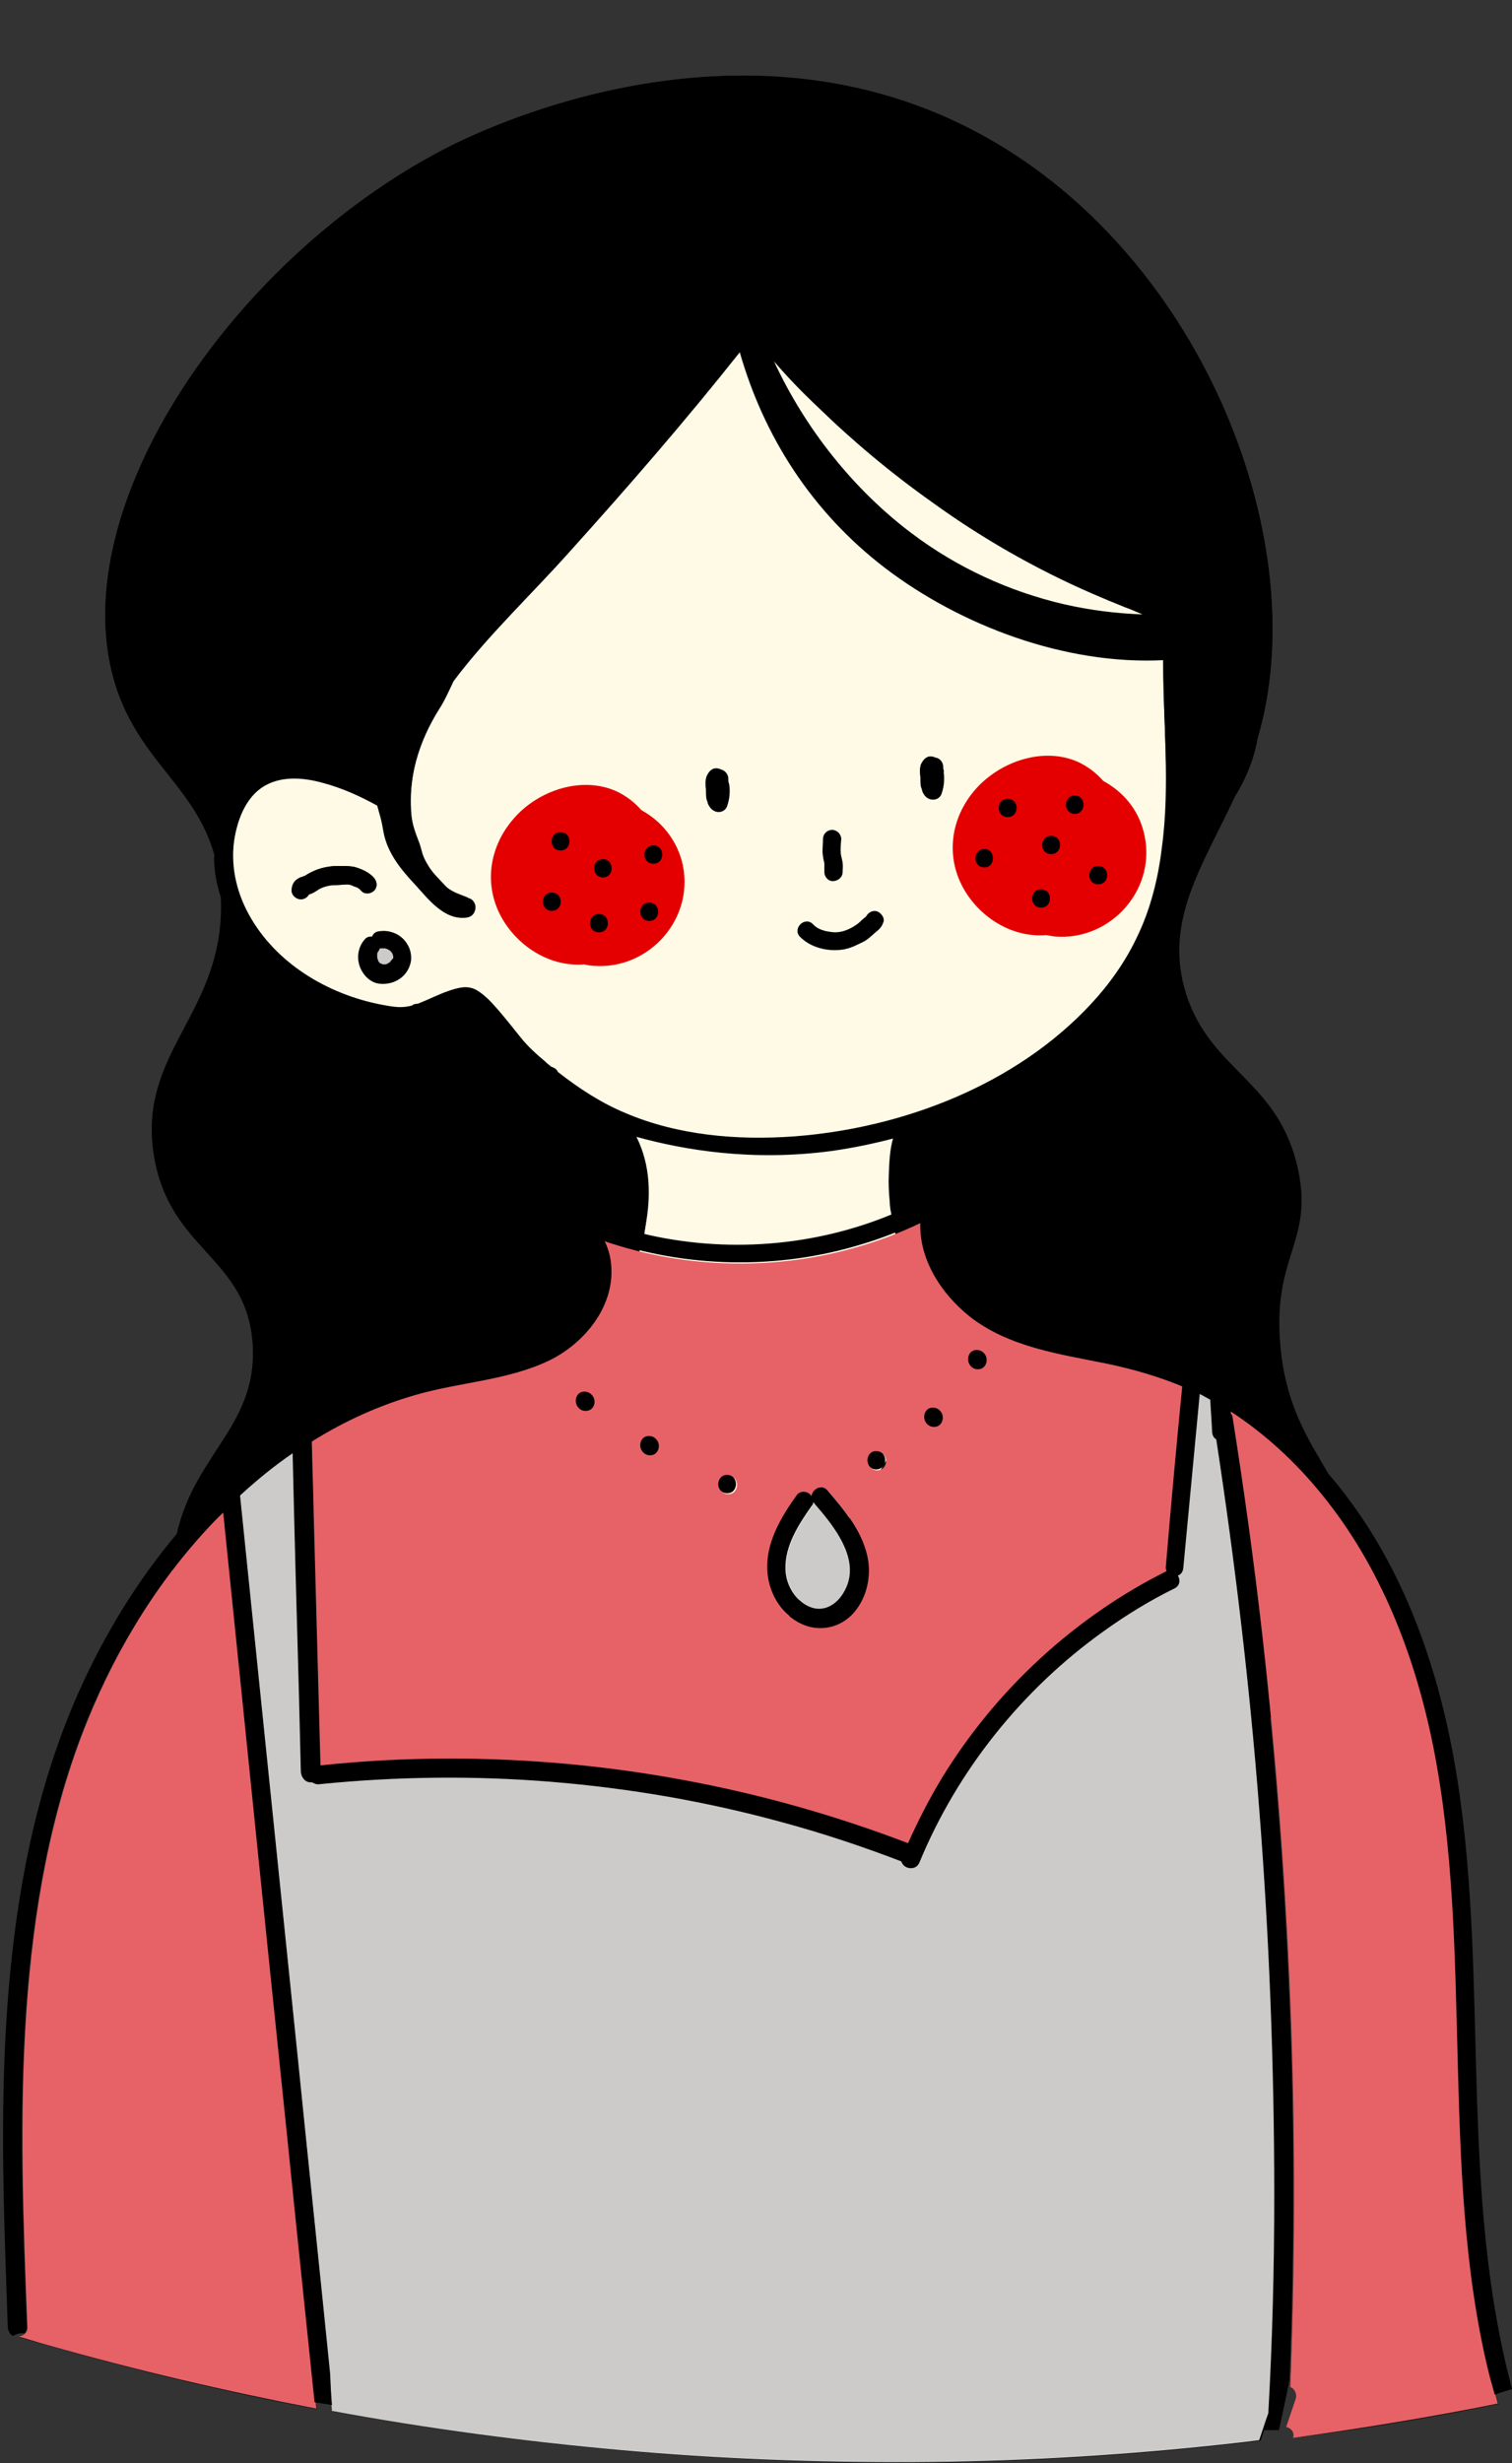 <?xml version="1.0" encoding="UTF-8" standalone="no"?><svg xmlns="http://www.w3.org/2000/svg" xmlns:xlink="http://www.w3.org/1999/xlink" fill="#000000" height="538.4" preserveAspectRatio="xMidYMid meet" version="1" viewBox="-0.8 -16.5 330.7 538.4" width="330.7" zoomAndPan="magnify"><rect x="-0.8" y="-16.5" width="330.7" height="538.4" fill="#333333" stroke="none"/><g><g id="change1_1"><path d="M213,278.6c-2.1-0.1-2.7,2.5-1.4,3.6c-1-1.2-0.4-3.5,1.6-3.4c0.5,0,0.8,0.2,1.1,0.4C214.1,278.9,213.6,278.7,213,278.6z M213,278.6c-2.1-0.1-2.7,2.5-1.4,3.6c-1-1.2-0.4-3.5,1.6-3.4c0.5,0,0.8,0.2,1.1,0.4C214.1,278.9,213.6,278.7,213,278.6z M213,278.6c-2.1-0.1-2.7,2.5-1.4,3.6c-1-1.2-0.4-3.5,1.6-3.4c0.5,0,0.8,0.2,1.1,0.4C214.1,278.9,213.6,278.7,213,278.6z M136.4,252c-0.1,0.5-0.2,1.1-0.3,1.6c0.1,0,0.1,0,0.2,0.1c1.1,0.3,2.2,0.6,3.3,0.9c0.1,0,0.2,0.1,0.3,0.1c0.1-0.5,0.2-1.1,0.3-1.6 c-0.1,0-0.2,0-0.3-0.1C138.8,252.7,137.6,252.4,136.4,252z M85.1,193.4C85.1,193.3,85.1,193.3,85.1,193.4 C85.1,193.3,85.1,193.3,85.1,193.4c0-0.1,0-0.1,0-0.1C85.1,193.3,85.1,193.3,85.1,193.4z M85,193.4C85,193.4,85,193.4,85,193.4 C85,193.4,85,193.4,85,193.4C85,193.4,85,193.4,85,193.4z M85,193.4C85,193.4,85,193.4,85,193.4C85,193.4,85,193.4,85,193.4 C85,193.4,85,193.4,85,193.4z M85.1,192.3C85,192.2,85,192.2,85.1,192.3c0-0.1,0-0.1,0-0.1c0,0,0,0,0,0 C85,192.2,85,192.2,85.1,192.3C85.1,192.3,85.1,192.3,85.1,192.3C85.1,192.3,85.1,192.3,85.1,192.3z M82.5,194.3 C82.5,194.4,82.5,194.4,82.5,194.3c0.1,0.1,0.1,0.1,0.2,0.1C82.6,194.4,82.5,194.3,82.5,194.3z M85.1,193.4 C85,193.4,85,193.4,85.1,193.4C85,193.4,85,193.4,85.1,193.4C85,193.4,85,193.4,85.1,193.4C85,193.4,85,193.4,85.1,193.4 C85.1,193.4,85.1,193.3,85.1,193.4C85.1,193.3,85.1,193.3,85.1,193.4c0.1-0.1,0.1-0.1,0.1-0.2c0,0,0,0,0,0.1 C85.1,193.3,85.1,193.3,85.1,193.4z M85.1,192.3C85,192.2,85,192.2,85.1,192.3c0-0.1,0-0.1,0-0.1c0,0,0,0,0,0 C85,192.2,85,192.2,85.1,192.3c0,0.1,0.1,0.1,0.1,0.2C85.1,192.4,85.1,192.3,85.1,192.3C85.1,192.3,85.1,192.3,85.1,192.3z M84.7,193.8c0,0,0.1-0.1,0.1-0.2C84.8,193.7,84.8,193.8,84.7,193.8C84.7,193.8,84.7,193.8,84.7,193.8z M82.5,194.3L82.5,194.3 c0,0,0.1,0.1,0.2,0.1c0,0,0,0,0,0C82.6,194.4,82.5,194.3,82.5,194.3C82.5,194.3,82.5,194.3,82.5,194.3z M54.6,157.3 c-0.4,0.5-0.8,0.9-1.1,1.5C53.9,158.3,54.2,157.8,54.6,157.3z M140.8,248.1c0-0.1,0-0.2,0-0.4C140.8,247.8,140.8,248,140.8,248.1 L140.8,248.1z M140.8,248.4c0-0.1,0-0.2,0-0.3c0,0,0,0,0,0C140.8,248.2,140.8,248.3,140.8,248.4z M139.8,235.7 c0.2,0.7,0.4,1.4,0.6,2.1C140.2,237.1,140,236.4,139.8,235.7z M136.4,252c-0.1,0.5-0.2,1.1-0.3,1.6c0.1,0,0.1,0,0.2,0.1 c1.1,0.3,2.2,0.6,3.3,0.9c0.1,0,0.2,0.1,0.3,0.1c0.1-0.5,0.2-1.1,0.3-1.6c0.3-1.6,0.4-3.1,0.5-4.7c-0.2,1.5-0.4,3.1-0.8,4.6 C138.8,252.7,137.6,252.4,136.4,252z M85.1,193.4C85,193.4,85,193.4,85.1,193.4C85,193.4,85,193.4,85.1,193.4 C85,193.4,85,193.4,85.1,193.4C85,193.4,85,193.4,85.1,193.4C85.1,193.4,85.1,193.3,85.1,193.4C85.1,193.3,85.1,193.3,85.1,193.4 c0.1-0.1,0.1-0.1,0.1-0.2c0,0,0,0,0,0.1C85.1,193.3,85.1,193.3,85.1,193.4z M85.1,192.3C85,192.2,85,192.2,85.1,192.3 c0-0.1,0-0.1,0-0.1c0,0,0,0,0,0C85,192.2,85,192.2,85.1,192.3c0,0.1,0.1,0.1,0.1,0.2C85.1,192.4,85.1,192.3,85.1,192.3 C85.1,192.3,85.1,192.3,85.1,192.3z M84.7,193.8c0,0,0.1-0.1,0.1-0.2C84.8,193.7,84.8,193.8,84.7,193.8 C84.7,193.8,84.7,193.8,84.7,193.8z M82.5,194.3L82.5,194.3c0,0,0.1,0.1,0.2,0.1c0,0,0,0,0,0C82.6,194.4,82.5,194.3,82.5,194.3 C82.5,194.3,82.5,194.3,82.5,194.3z M54.6,157.3c-0.4,0.5-0.8,0.9-1.1,1.5C53.9,158.3,54.2,157.8,54.6,157.3z M46.2,171.3 c0,0.6,0,1.1,0.1,1.6c0.2,2.3,0.6,4.5,1.3,6.7c-0.1-3.3-0.6-6.2-1.3-8.8C46.2,170.9,46.2,171.1,46.2,171.3z M85.1,192.4 c0,0,0-0.1-0.1-0.1c0,0,0,0,0,0c0,0,0-0.1,0-0.1c0,0,0,0,0,0c0,0,0,0,0,0C85,192.2,85,192.2,85.1,192.4 C85.1,192.4,85.1,192.4,85.1,192.4z M85.1,193.4C85,193.4,85,193.4,85.1,193.4C85,193.4,85,193.4,85.1,193.4 C85,193.4,85,193.4,85.1,193.4C85,193.4,85,193.4,85.1,193.4C85.1,193.4,85.1,193.3,85.1,193.4C85.1,193.3,85.1,193.3,85.1,193.4 c0.1-0.1,0.1-0.1,0.1-0.2c0,0,0,0,0,0.1C85.1,193.3,85.1,193.3,85.1,193.4z M84.7,193.8c0,0,0.1-0.1,0.1-0.2 C84.8,193.7,84.8,193.8,84.7,193.8C84.7,193.8,84.7,193.8,84.7,193.8z M82.5,194.3L82.5,194.3c0,0,0.1,0.1,0.2,0.1c0,0,0,0,0,0 C82.6,194.4,82.5,194.3,82.5,194.3C82.5,194.3,82.5,194.3,82.5,194.3z M85.1,192.4c0,0,0-0.1-0.1-0.1c0,0,0,0,0,0c0,0,0-0.1,0-0.1 c0,0,0,0,0,0c0,0,0,0,0,0C85,192.2,85,192.2,85.1,192.4C85.1,192.4,85.1,192.4,85.1,192.4z M85.1,193.4 C85,193.4,85,193.4,85.1,193.4C85,193.4,85,193.4,85.1,193.4C85,193.4,85,193.4,85.1,193.4C85,193.4,85,193.4,85.1,193.4 C85.1,193.4,85.1,193.3,85.1,193.4C85.1,193.3,85.1,193.3,85.1,193.4c0.1-0.1,0.1-0.1,0.1-0.2c0,0,0,0,0,0.1 C85.1,193.3,85.1,193.3,85.1,193.4z M84.7,193.8c0,0,0.1-0.1,0.1-0.2C84.8,193.7,84.8,193.8,84.7,193.8 C84.7,193.8,84.7,193.8,84.7,193.8z M82.5,194.3L82.5,194.3c0,0,0.1,0.1,0.2,0.1c0,0,0,0,0,0C82.6,194.4,82.5,194.3,82.5,194.3 C82.5,194.3,82.5,194.3,82.5,194.3z M85.1,192.4c0,0,0-0.1-0.1-0.1c0,0,0,0,0,0c0,0,0-0.1,0-0.1c0,0,0,0,0,0c0,0,0,0,0,0 C85,192.2,85,192.2,85.1,192.4C85.1,192.4,85.1,192.4,85.1,192.4z M85.1,193.4C85,193.4,85,193.4,85.1,193.4 C85,193.4,85,193.4,85.1,193.4C85,193.4,85,193.4,85.1,193.4C85,193.4,85,193.4,85.1,193.4C85.1,193.4,85.1,193.3,85.1,193.4 C85.1,193.3,85.1,193.3,85.1,193.4c0.1-0.1,0.1-0.1,0.1-0.2c0,0,0,0,0,0.1C85.1,193.3,85.1,193.3,85.1,193.4z M84.7,193.8 c0,0,0.1-0.1,0.1-0.2C84.8,193.7,84.8,193.8,84.7,193.8C84.7,193.8,84.7,193.8,84.7,193.8z M82.5,194.3L82.5,194.3 c0,0,0.1,0.1,0.2,0.1c0,0,0,0,0,0C82.6,194.4,82.5,194.3,82.5,194.3C82.5,194.3,82.5,194.3,82.5,194.3z M213,278.6 c-2.1-0.1-2.7,2.5-1.4,3.6c-1-1.2-0.4-3.5,1.6-3.4c0.5,0,0.8,0.2,1.1,0.4C214.1,278.9,213.6,278.7,213,278.6z M85.1,193.4 C85,193.4,85,193.4,85.1,193.4C85,193.4,85,193.4,85.1,193.4C85,193.4,85,193.4,85.1,193.4C85,193.4,85,193.4,85.1,193.4 C85.1,193.4,85.1,193.3,85.1,193.4C85.1,193.3,85.1,193.3,85.1,193.4c0.1-0.1,0.1-0.1,0.1-0.2c0,0,0,0,0,0.1 C85.1,193.3,85.1,193.3,85.1,193.4z M85.1,192.3C85,192.2,85,192.2,85.1,192.3c0-0.1,0-0.1,0-0.1c0,0,0,0,0,0 C85,192.2,85,192.2,85.1,192.3c0,0.1,0.1,0.1,0.1,0.2C85.1,192.4,85.1,192.3,85.1,192.3C85.1,192.3,85.1,192.3,85.1,192.3z M84.7,193.8c0,0,0.1-0.1,0.1-0.2C84.8,193.7,84.8,193.8,84.7,193.8C84.7,193.8,84.7,193.8,84.7,193.8z M82.5,194.3L82.5,194.3 c0,0,0.1,0.1,0.2,0.1c0,0,0,0,0,0C82.6,194.4,82.5,194.3,82.5,194.3C82.5,194.3,82.5,194.3,82.5,194.3z M140.8,248.1 c0-0.1,0-0.2,0-0.4C140.8,247.8,140.8,248,140.8,248.1L140.8,248.1z M139.6,254.6c0.1,0,0.2,0.1,0.3,0.1c0.1-0.5,0.2-1.1,0.3-1.6 c0.3-1.6,0.4-3.1,0.5-4.7c-0.2,1.5-0.4,3.1-0.8,4.6C139.9,253.5,139.8,254,139.6,254.6z M139.8,235.7c0.2,0.7,0.4,1.4,0.6,2.1 C140.2,237.1,140,236.4,139.8,235.7z M213,278.6c-2.1-0.1-2.7,2.5-1.4,3.6c-1-1.2-0.4-3.5,1.6-3.4c0.5,0,0.8,0.2,1.1,0.4 C214.1,278.9,213.6,278.7,213,278.6z M140.8,248.1c0-0.1,0-0.2,0-0.4C140.8,247.8,140.8,248,140.8,248.1L140.8,248.1z M140.8,248.4 c0-0.1,0-0.2,0-0.3c0,0,0,0,0,0C140.8,248.2,140.8,248.3,140.8,248.4z M139.8,235.7c0.2,0.7,0.4,1.4,0.6,2.1 C140.2,237.1,140,236.4,139.8,235.7z M136.4,252c-0.1,0.5-0.2,1.1-0.3,1.6c0.1,0,0.1,0,0.2,0.1c1.1,0.3,2.2,0.6,3.3,0.9 c0.1,0,0.2,0.1,0.3,0.1c0.1-0.5,0.2-1.1,0.3-1.6c0.3-1.6,0.4-3.1,0.5-4.7c-0.2,1.5-0.4,3.1-0.8,4.6 C138.8,252.7,137.6,252.4,136.4,252z M85.1,193.4C85,193.4,85,193.4,85.1,193.4C85,193.4,85,193.4,85.1,193.4 C85,193.4,85,193.4,85.1,193.4C85,193.4,85,193.4,85.1,193.4C85.1,193.4,85.1,193.3,85.1,193.4C85.1,193.3,85.1,193.3,85.1,193.4 c0.1-0.1,0.1-0.1,0.1-0.2c0,0,0,0,0,0.1C85.1,193.3,85.1,193.3,85.1,193.4z M85.1,192.3C85,192.2,85,192.2,85.1,192.3 c0-0.1,0-0.1,0-0.1c0,0,0,0,0,0C85,192.2,85,192.2,85.1,192.3c0,0.1,0.1,0.1,0.1,0.2C85.1,192.4,85.1,192.3,85.1,192.3 C85.1,192.3,85.1,192.3,85.1,192.3z M84.7,193.8c0,0,0.1-0.1,0.1-0.2C84.8,193.7,84.8,193.8,84.7,193.8 C84.7,193.8,84.7,193.8,84.7,193.8z M82.5,194.3L82.5,194.3c0,0,0.1,0.1,0.2,0.1c0,0,0,0,0,0C82.6,194.4,82.5,194.3,82.5,194.3 C82.5,194.3,82.5,194.3,82.5,194.3z M54.6,157.3c-0.4,0.5-0.8,0.9-1.1,1.5C53.9,158.3,54.2,157.8,54.6,157.3z M46.7,314.9 c-3.4,3.5-6.6,7.2-9.6,11.1c0,0.2,0,0.3,0,0.5c3-4,6.3-7.8,9.8-11.4c0.4-0.4,0.8-0.7,1.1-1.1c0-0.1,0-0.2,0-0.4 C47.6,314.1,47.2,314.5,46.7,314.9z M329.9,505.7c-5.7-21.1-7-43-7.7-64.8c-0.7-22.7-0.7-45.6-4.2-68.1 c-3.2-20.5-9.5-40.6-21.1-57.8c-2.2-3.2-4.6-6.4-7.2-9.4c-4.2-7.3-9.4-14.8-10.5-28.4c-1.6-19.3,7.3-22.3,3.9-38.1 c-4.2-19.4-18.9-21.3-24.4-38.1c-5.2-16,3.6-28.3,10.6-43.4c0,0,0,0,0,0c2.3-3.8,4-7.9,4.8-12.2c12.8-42-11.2-105-59.5-131.9 C161.1-16.5,103.2,12.5,96,16.3C50.3,40.2,13.3,94,24.2,132.1c5.1,17.6,17.9,23,22.1,38.7c0.7,2.6,1.1,5.5,1.3,8.8c0,0,0,0,0,0 c1.1,25.4-18.5,33.5-14.7,56.6c3.4,20.8,20.5,22,21.6,41.4c1,17.5-12.6,23.7-16.4,40.9c-8.8,10.4-16,22.2-21.6,34.7 c-8.6,19.4-12.9,40.5-15,61.5c-2.2,22.8-1.7,45.8-0.8,68.6c0.1,2.9,0.2,5.7,0.3,8.6c0,0.8,0.4,1.5,1.1,1.9c0.7-0.4,1.6-0.6,2.6-0.6 c0.2-0.3,0.4-0.7,0.4-1c-0.9-23.1-1.8-46.3-0.2-69.4c1.5-21.6,5.2-43.4,13.4-63.5c4.8-11.8,11.1-23.1,18.9-33.2 c3-3.9,6.2-7.6,9.6-11.1c0.4-0.4,0.9-0.8,1.3-1.3c0,0.1,0,0.2,0,0.4c-0.4,0.4-0.8,0.7-1.1,1.1c-3.5,3.6-6.8,7.4-9.8,11.4 c-7.7,10.1-13.9,21.3-18.7,33C10.3,379.6,6.6,401.4,5.1,423c-1.6,23.1-0.7,46.2,0.2,69.4c0,1.1-1.1,1.9-2.1,1.9 c2.2,0.7,4.3,1.3,6.5,1.9c19.4,5.5,39,10.2,58.8,13.9l-0.2-1.6c1.2,0.2,2.4,0.4,3.6,0.6c0-0.6-0.1-1.1-0.1-1.7 c0,0.6,0.1,1.1,0.1,1.7c0,0.5,0.1,1,0.1,1.5c21,3.9,42.2,6.7,63.5,8.6c21.2,1.9,42.5,2.7,63.8,2.6c21.4-0.1,42.8-1.3,64.1-3.5 c3.8-0.4,7.6-0.8,11.5-1.3c0.3-0.8,0.5-1.6,0.8-2.4c1,0,2.1,0,3.2,0c0.8-3.6,1.6-7.2,2.3-10.9c1-25.9,1.1-51.8,0.2-77.6 c-0.8-22.4-2.2-44.8-4.4-67.1c0.1-0.1,0.1-0.1,0.2-0.2c2.2,22.5,3.6,45,4.4,67.5c0.9,26.3,0.8,52.7-0.2,79c1,0.3,1.5,1.5,1.2,2.5 c-0.7,2.1-1.4,4.1-2.1,6.2c0.4,0.1,0.8,0.3,1.1,0.6c0.5,0.5,0.6,1.2,0.4,1.8c15-1.9,30-4.4,44.9-7.4c-0.2-0.7-0.4-1.4-0.6-2.1 C327.4,506.4,328.7,506.1,329.9,505.7z M85.1,193.2C85.1,193.2,85.1,193.3,85.1,193.2C85.1,193.3,85.1,193.3,85.1,193.2 c0,0.1-0.1,0.2-0.1,0.2c0,0,0,0,0,0C85,193.4,85,193.4,85.1,193.2C85.1,193.2,85.1,193.2,85.1,193.2z M85.1,192.3 C85.1,192.3,85.1,192.3,85.1,192.3c0,0.1,0.1,0.1,0.1,0.2C85.1,192.4,85.1,192.4,85.1,192.3c0,0-0.1-0.1-0.1-0.1c0,0,0,0,0,0 C85,192.2,85,192.2,85.1,192.3C85,192.2,85,192.2,85.1,192.3z M82.5,194.3C82.5,194.3,82.5,194.3,82.5,194.3c0,0,0.1,0.1,0.2,0.1 c0,0,0,0,0,0C82.5,194.4,82.5,194.3,82.5,194.3L82.5,194.3z M84.7,193.8c0,0,0.1-0.1,0.1-0.1C84.8,193.8,84.7,193.8,84.7,193.8 C84.7,193.8,84.7,193.8,84.7,193.8z M213.2,278.8c-2-0.1-2.6,2.2-1.6,3.4c-1.3-1.1-0.7-3.7,1.4-3.6c0.6,0,1,0.3,1.3,0.6 C214.1,279,213.7,278.9,213.2,278.8z M176.7,310.5c0-0.1-0.1-0.1-0.1-0.2C176.7,310.4,176.7,310.4,176.7,310.5 C176.7,310.5,176.7,310.5,176.7,310.5z M140.3,237.8c-0.2-0.7-0.4-1.4-0.6-2.1C140,236.4,140.2,237.1,140.3,237.8z M140,253 c0.3-1.5,0.6-3.1,0.8-4.6c0-0.1,0-0.2,0-0.3c0,0,0,0,0,0c0-0.1,0-0.2,0-0.4c0,0.1,0,0.2,0,0.4h0c0,0.1,0,0.2,0,0.3 c-0.1,1.6-0.2,3.1-0.5,4.7c-0.1,0.5-0.2,1.1-0.3,1.6c-0.1,0-0.2-0.1-0.3-0.1c-1.1-0.3-2.2-0.6-3.3-0.9c-0.1,0-0.1,0-0.2-0.1 c0.1-0.5,0.2-1.1,0.3-1.6C137.6,252.4,138.8,252.7,140,253z M192.8,303.2c0.2-0.7,0-1.4-0.4-1.9c0.4,0.3,0.7,0.9,0.7,1.4 C192.9,302.9,192.9,303,192.8,303.2z M53.5,158.8c0.4-0.5,0.7-1,1.1-1.5C54.2,157.8,53.9,158.3,53.5,158.8z" fill="inherit"/></g><g id="change1_2"><path d="M54.5,277.6c-1.1-19.4-18.1-20.6-21.6-41.4c-3.8-23.1,15.7-31.2,14.6-56.6c-1-23-17.5-26.9-23.4-47.5 C13.3,94,50.3,40.2,96,16.3c7.2-3.8,65.1-32.8,118.7-2.9c48.3,26.9,72.2,89.9,59.4,131.9c-6.5,21.4-22,35.7-15.5,55.7 c5.5,16.8,20.3,18.8,24.4,38.1c3.4,15.8-5.5,18.9-3.9,38.1c1.9,23.1,15.5,28.5,16.1,45.4c0.8,21.5-20.3,38.5-30.8,46.9 c-56.9,45.9-166.2,51.9-208.1,1.5c-5.9-7.1-21.6-26-19.1-48.4C39.8,302.1,55.5,296.4,54.5,277.6z" fill="inherit"/></g><g id="change2_1"><path d="M206.6,270.3c0.1,0.8,0.2,1.6,0.2,2.5c-0.1,2.7-1.1,5.3-2.4,7.6c-0.5,0.8-0.9,1.7-1.3,2.6 c-0.9,2-1.8,4-2.7,6c-3,6.2-6.3,12.2-9.9,17.9c-2.3,3.6-4.7,7.1-7,10.7c-4.5,6.9-8.7,14-12.8,21.1c-4.2-7.5-8.5-15.1-12.9-22.5 c-4.1-6.9-7.4-14.3-11.7-21c-1-1.6-2.1-3.2-3-4.8c-0.9-1.6-1.6-3.4-2.3-5.1c-1.6-3.7-4.4-6.9-6.9-10c-0.8-1-1.7-2-2.5-3.1 c0.8,0.2,1.8-0.1,2.2-0.9c5.3-11.9,11-26.9,4.8-39.3c10.5,2.9,25.3,5.4,42.6,3.1c5-0.7,9.6-1.7,13.8-2.8c-0.8,2.6-1,5.5-1,8 c-0.1,5.1,0.4,10.4,1.9,15.3c0.6,2.1,1.4,4.4,2.8,6.2c0,0,0,0,0,0.1c0,0.1,0.1,0.2,0.1,0.3c0.5,1.1,1.1,2.1,1.9,3.1 c0.7,0.8,1.5,1.5,2.4,2.2c0.4,0.3,0.8,0.7,1.1,1c0.2,0.2,0.4,0.4,0.6,0.6c0,0,0,0,0,0c0.1,0.1,0.2,0.2,0.2,0.3 C205,270.1,205.8,270.5,206.6,270.3z M253.5,168.7c-0.8,6.8-2.5,13.5-5.5,19.6c-2.6,5.3-6,10.2-10,14.5 c-16.5,17.8-41.3,27.3-65.1,29.1c-12.4,0.9-25.4-0.2-36.9-5.1c-5.3-2.2-10.2-5.4-14.8-9c-0.1-0.3-0.4-0.7-0.9-0.9 c-0.2-0.1-0.3-0.2-0.5-0.2c-0.5-0.4-1-0.8-1.4-1.2c-1.9-1.6-3.7-3.2-5.3-5.2c-1.6-2-3.2-4-4.9-6c-1.4-1.6-2.9-3.3-4.8-4.4 c-2-1.1-4-0.5-6.1,0.2c-2.3,0.8-4.4,1.9-6.7,2.8c-0.5,0-1,0.1-1.3,0.4c0,0,0,0,0,0c-1.9,0.5-3.4,0.4-5.6,0 c-11.8-2-23.3-8.5-29.5-18.9c-3.1-5.2-4.6-11.1-3.8-17.1c0.7-4.7,2.7-10.1,7.1-12.5c3.7-2,8.3-1.6,12.3-0.5c4.2,1.1,8.2,2.9,12,5 c0.2,0.8,0.5,1.6,0.7,2.5c0.3,1.1,0.5,2.2,0.7,3.4c0.9,4.7,3.9,8.2,7.1,11.6c2.8,3.1,6.2,7.5,10.9,7c1.1-0.1,2-0.8,2-2 c0-0.9-0.7-1.9-1.6-2c-0.1-0.1-0.2-0.2-0.3-0.2c-1.7-0.7-3.6-1.2-4.9-2.7c-1.2-1.3-2.7-2.7-3.6-4.3c-0.5-0.8-0.9-1.6-1.2-2.5 c-0.3-1-0.5-2-0.9-2.9c-0.7-1.8-1.3-3.5-1.5-5.4c-0.6-6.3,0.6-12.6,3.2-18.3c-4-2.6-6.4-7.8-3.1-12.1c5.6-7.4,11.1-14.9,16.7-22.3 c2.5-23.2,9.5-45.6,17.8-67.4c3.5-9,16.9-5.7,14.7,4c-0.2,0.9-0.4,1.7-0.6,2.6c10.2-8.8,24.5-13,38.2-11.3 c15.9,1.9,29.3,9.3,41,19.2c21.1,12.4,37.4,34.7,38.1,59.3c0.1,1.8-0.4,3.3-1.3,4.5c-0.1,1.9-0.2,3.9-0.3,5.8 C253.4,140.2,255.3,154.5,253.5,168.7z M81,175.4c-1-1.2-2.8-2-4.3-2.4c-1-0.2-2-0.2-3-0.2c-1,0-1.9,0-2.9,0.2 c-1.8,0.3-3.2,0.9-4.7,1.8c-0.1,0.1-0.2,0.2-0.4,0.2c0,0,0,0,0,0c0,0,0,0,0,0c-0.1,0-0.2,0.1-0.2,0.1c-0.4,0.1-0.7,0.2-1,0.4 c-1,0.5-1.5,1.5-1.5,2.6c-0.1,1.1,1,2,2,2c0.8,0,1.5-0.5,1.8-1.1c0,0,0.1,0,0.1,0c0.7-0.2,1.3-0.6,1.9-1c0.9-0.6,2.2-0.9,3.1-1 c0.7,0,1.4,0,2-0.1c0.6,0,1.3-0.1,1.8,0c0.3,0.1,0.6,0.2,0.8,0.3c0.1,0.1,0.3,0.1,0.5,0.2c0,0,0,0,0,0c0,0,0.1,0,0.1,0 c0.6,0.3,0.8,0.4,1.1,0.8c0.7,0.8,2.1,0.7,2.8,0C81.8,177.4,81.7,176.3,81,175.4z" fill="#fffae6"/></g><g id="change3_1"><path d="M111.5,162.5c5.3-6.2,14.9-9.5,22.6-6c2.1,1,3.9,2.4,5.4,4.1c4.2,2.3,7.4,6.1,8.8,11 c3.3,12.3-7,24.1-19.5,23c-0.6-0.1-1.2-0.1-1.8-0.3c-7.2,0.6-14.2-3.6-17.9-9.9C104.9,177.2,106.1,168.7,111.5,162.5z M210.1,178 c3.7,6.3,10.7,10.5,17.9,9.9c0.6,0.1,1.2,0.2,1.8,0.3c12.5,1.1,22.8-10.7,19.5-23c-1.3-5-4.6-8.7-8.8-11c-1.5-1.7-3.3-3.1-5.4-4.1 c-7.7-3.5-17.3-0.1-22.6,6C207.1,162.3,205.9,170.8,210.1,178z" fill="#e40000"/></g><g id="change4_1"><path d="M68.4,510c-19.8-3.8-39.4-8.4-58.8-13.9c-2.2-0.6-4.3-1.3-6.5-1.9l0,0c1,0.1,2.2-0.8,2.1-1.9 c-0.9-23.1-1.8-46.3-0.2-69.3c1.5-21.6,5.2-43.4,13.4-63.5c6.6-16.3,16.1-31.7,28.5-44.3c0.4-0.4,0.9-0.8,1.3-1.3 c2.6,25.4,5.2,50.9,7.8,76.3c2.7,26.6,5.5,53.2,8.2,79.7L68.4,510z M326.8,508.9c-0.6-2.2-1.2-4.5-1.8-6.7 c-5.5-22.6-6.2-46.1-6.8-69.2c-0.6-22.7-0.9-45.6-5.4-68c-4-19.7-11.4-38.8-24.1-54.5c-5.8-7.2-12.6-13.5-20.3-18.5c0,0,0,0,0,0 c0,0.2,0,0.3,0,0.5c0.2,0.2,0.4,0.5,0.4,0.9c2.5,15.8,4.7,31.7,6.5,47.6c3.2,28.3,5.3,56.8,6.3,85.3c0.9,26.3,0.8,52.6-0.2,79 c1,0.3,1.5,1.6,1.2,2.5c-0.7,2.1-1.4,4.1-2.1,6.2c0.4,0.1,0.8,0.3,1.1,0.6c0.5,0.5,0.6,1.2,0.4,1.8 C297,514.3,311.9,511.9,326.8,508.9z M254.3,326.1c-0.1,0.5,0,0.8,0.2,1.1c-20.1,10.1-37.3,25.9-49.1,45.1 c-2.8,4.6-5.3,9.4-7.5,14.4c-15.7-6-32-10.6-48.5-13.7c-17-3.2-34.4-4.8-51.7-4.8c-9.5,0-19,0.5-28.4,1.5c-0.5-18.5-1-37-1.5-55.5 c-0.1-5.2-0.3-10.4-0.4-15.6c7.2-4.5,14.9-8,23.1-10.3c9.5-2.7,19.8-3.1,28.8-7.4c7.6-3.7,14.2-11.6,13.6-20.5 c-0.1-2-0.6-3.8-1.5-5.6c18.1,6.2,38.1,6.5,56.3,1c4.4-1.3,8.7-3,12.9-5c-0.4,8,4.4,15.4,10.6,20.4c8.6,6.8,19.9,8.3,30.2,10.4 c5.7,1.2,11.2,2.8,16.5,5C256.7,299.7,255.5,312.9,254.3,326.1z M127.4,287.9c-2.6-0.2-2.8,3.8-0.3,4 C129.8,292.1,130,288.1,127.4,287.9z M141.5,297.6c-2.6-0.2-2.8,3.8-0.3,4C143.8,301.8,144.1,297.8,141.5,297.6z M158.6,306.1 c-2.6-0.2-2.8,3.8-0.3,4C160.9,310.3,161.2,306.3,158.6,306.1z M189.1,324.7c-0.9-5.9-4.9-10.8-8.7-15.2c-1.3-1.5-3.3-0.3-3.5,1.2 c-0.7-1-2.4-1.4-3.3-0.1c-3.2,4.5-6.2,9.6-6.4,15.3c-0.1,4.7,2.2,9.7,6.4,12.1c3.9,2.3,8.7,1.7,11.9-1.5 C188.5,333.4,189.7,328.9,189.1,324.7z M191.2,300.9c-2.6-0.2-2.8,3.8-0.3,4C193.5,305,193.8,301.1,191.2,300.9z M203.6,291.4 c-2.6-0.2-2.8,3.8-0.3,4C205.9,295.6,206.2,291.6,203.6,291.4z M213.2,278.8c-2.6-0.2-2.8,3.8-0.3,4 C215.5,283,215.8,279,213.2,278.8z" fill="#e66267"/></g><g id="change5_1"><path d="M80.4,193.2c-0.2-0.5,0-1.1,0.2-1.5c0.1-0.2,0.3-0.4,0.5-0.6c0,0,0,0,0,0c0-0.2,0-0.4,0.1-0.6 c0-0.4,0.1-0.7,0.3-1c0.2-0.3,0.4-0.5,0.7-0.7c0.3-0.2,0.6-0.3,1-0.3c0.4,0,0.7,0.1,1,0.3c0.1,0.1,0.2,0.2,0.3,0.3 c0.1,0,0.3,0,0.4,0.1c0.3,0.1,0.6,0.3,0.9,0.5c0.2,0.2,0.4,0.5,0.5,0.9c0.1,0.3,0.1,0.6,0.1,1c0,0.2,0,0.5-0.1,0.7 c-0.1,0.2-0.2,0.5-0.3,0.7c-0.1,0.3-0.3,0.5-0.5,0.7c-0.1,0.1-0.2,0.2-0.3,0.3c-0.2,0.2-0.5,0.4-0.8,0.5c-0.3,0.1-0.6,0.3-0.9,0.3 c-0.3,0.1-0.6,0.1-0.9,0.1c-0.2,0-0.5,0-0.7-0.1c-0.2-0.1-0.5-0.2-0.7-0.3c-0.3-0.2-0.5-0.4-0.7-0.7 C80.6,193.5,80.5,193.4,80.4,193.2z M277.9,463.3c0-28.2-1.1-56.5-3.3-84.6c-2.1-27-5.3-53.9-9.4-80.7c-0.1-0.1-0.3-0.2-0.4-0.3 c-0.4-0.4-0.5-0.9-0.5-1.5c-0.1-2.3-0.3-4.6-0.4-6.9c-0.8-0.4-1.6-0.9-2.4-1.3c-1.2,12.7-2.4,25.4-3.6,38.1 c-0.1,0.9-0.6,1.4-1.2,1.6c0.6,0.9,0.5,2.2-0.7,2.8c-5.5,2.7-10.7,5.9-15.7,9.5c-17.7,12.7-31.8,30.3-40.1,50.4 c-0.8,2-3.6,1.4-3.9-0.2c-8.6-3.3-17.3-6.2-26.2-8.6c-16.4-4.5-33.2-7.4-50.2-8.8c-17-1.4-34-1.2-50.9,0.5 c-0.6,0.1-1.2-0.1-1.6-0.4c-0.2,0-0.3,0-0.5,0c-1.1-0.1-1.8-1-1.9-2.1l-0.4-16.4c-0.5-17.8-1-35.7-1.4-53.5 c-4.1,2.8-7.9,5.9-11.6,9.3l4.5,43.9l8.2,79.7c2.3,22.8,4.7,45.5,7,68.3c0.1,2.8,0.3,5.6,0.5,8.4c21,3.9,42.2,6.7,63.5,8.6 c21.2,1.9,42.5,2.7,63.8,2.6c21.4-0.1,42.8-1.3,64.1-3.5c3.8-0.4,7.6-0.8,11.4-1.3c0.7-2,1.3-4,2-5.9c0,0,0,0,0,0 C277.5,495.1,277.9,479.2,277.9,463.3z M176.3,334.8c3,1.3,5.8-0.3,7.4-2.9c4.4-7.1-2-14.7-6.4-19.9c0-0.1-0.1-0.1-0.1-0.2 c0,0.3-0.1,0.6-0.4,0.9c-2.9,4.1-5.9,8.8-5.7,13.9C171.2,329.9,173.2,333.5,176.3,334.8z" fill="#cccbc9"/></g><g id="change1_3"><path d="M141.2,184.8c-2.6,0-2.6-4,0-4C143.8,180.8,143.8,184.8,141.2,184.8z M121.8,165.4c-2.6,0-2.6,4,0,4 C124.4,169.4,124.4,165.4,121.8,165.4z M119.9,178.6c-2.6,0-2.6,4,0,4S122.5,178.6,119.9,178.6z M131.1,171.3c-2.6,0-2.6,4,0,4 C133.6,175.3,133.6,171.3,131.1,171.3z M88.4,190.1c0.6,1,0.8,2.2,0.7,3.4c-0.2,1.1-0.6,2.1-1.4,3c-1.4,1.6-3.6,2.3-5.7,2 c-2-0.3-3.6-2.1-4.2-4c-0.6-2-0.2-4.1,1.2-5.7c0.4-0.5,1-0.6,1.6-0.6c0.2-0.6,0.7-1,1.3-1.1C84.5,186.6,87.2,187.8,88.4,190.1z M85.2,193.2c0,0,0,0.1-0.1,0.1c0-0.1,0-0.2,0.1-0.3c0-0.1,0-0.2,0-0.4c0-0.1,0-0.2-0.1-0.3c0,0,0,0.1,0.1,0.1 c0-0.1-0.1-0.1-0.1-0.2c0,0,0-0.1,0-0.1c0,0,0,0,0,0c0,0,0,0,0,0c0,0,0,0,0,0c0-0.1-0.1-0.1-0.1-0.2c0,0-0.2-0.3-0.3-0.4 c-0.1-0.1-0.1-0.1-0.2-0.2c-0.2-0.1-0.3-0.2-0.5-0.3c-0.1,0-0.1,0-0.2-0.1c-0.1,0-0.2,0-0.3-0.1c-0.2,0-0.4,0-0.6,0 c-0.2,0-0.4,0-0.6,0c-0.1,0.2-0.2,0.4-0.3,0.6c0,0.1-0.1,0.1-0.1,0.1c-0.1,0.1-0.1,0.3-0.2,0.4c0.3-0.6,0.1-0.2,0,0 c0,0.1,0,0.1,0,0.2c0,0.2,0,0.4,0,0.6c0,0.2,0.1,0.5,0.2,0.7c0,0.1,0.1,0.2,0.1,0.3c0,0,0.1,0.1,0.1,0.1c0.1,0.1,0.2,0.2,0.3,0.3 c0,0,0,0,0.1,0c0,0,0.1,0.1,0.2,0.1c0,0,0,0,0,0c0,0,0.1,0,0.1,0.1c0,0-0.1,0-0.1-0.1c0.1,0,0.2,0.1,0.3,0.1c0.1,0,0.3,0,0.4,0 c0.1,0,0.3,0,0.4-0.1c0.1,0,0.1,0,0.2-0.1c0.2-0.1,0.3-0.2,0.5-0.3c0,0,0.1,0,0.1-0.1c0,0,0,0,0-0.1c0.1-0.1,0.1-0.1,0.2-0.2 c-0.1,0.1,0.1,0,0.1-0.1c0,0,0,0,0,0c0,0,0.1-0.1,0.1-0.1c0,0,0,0.1-0.1,0.1c0-0.1,0.1-0.1,0.1-0.2c0,0.1,0,0,0.1-0.1 C85.1,193.3,85.1,193.2,85.2,193.2C85.2,193.2,85.2,193.2,85.2,193.2z M142.1,168.3c-2.6,0-2.6,4,0,4 C144.7,172.3,144.7,168.3,142.1,168.3z M78.2,178.2c0.7,0.9,2.1,0.7,2.8,0c0.8-0.8,0.7-2,0-2.8c-1-1.2-2.8-2-4.3-2.4 c-1-0.2-2-0.2-3-0.2c-1,0-1.9,0-2.9,0.2c-1.8,0.3-3.2,0.9-4.7,1.8c-0.1,0.1-0.2,0.2-0.4,0.2c0,0,0,0,0,0c0,0,0,0,0,0 c-0.1,0-0.2,0.1-0.2,0.1c-0.4,0.1-0.7,0.2-1,0.4c-1,0.5-1.5,1.5-1.5,2.5c-0.1,1.1,1,2,2,2c0.8,0,1.5-0.5,1.8-1.1c0,0,0.1,0,0.1,0 c0.7-0.2,1.3-0.6,1.9-1c0.9-0.6,2.2-0.9,3.1-1c0.7,0,1.4,0,2-0.1c0.6,0,1.3-0.1,1.8,0c0.3,0.1,0.6,0.2,0.8,0.3 c0.1,0.1,0.3,0.1,0.5,0.2c0,0,0,0,0,0c0,0,0.1,0,0.1,0C77.7,177.7,77.8,177.8,78.2,178.2z M130.2,183.3c-2.6,0-2.6,4,0,4 C132.8,187.3,132.8,183.3,130.2,183.3z M226.9,177.9c-2.6,0-2.6,4,0,4C229.5,181.9,229.5,177.9,226.9,177.9z M234.3,157.4 c-2.6,0-2.6,4,0,4C236.8,161.4,236.8,157.4,234.3,157.4z M229.1,166.2c-2.6,0-2.6,4,0,4C231.7,170.2,231.7,166.2,229.1,166.2z M274.7,137.5c0,2.6-0.1,5.2-0.5,7.7c-0.9,5-3,9.7-5.9,13.9c-1.5,2.1-3.2,4.1-5,5.9c-0.9,0.9-1.8,1.9-2.8,2.8 c-0.4,0.4-0.9,0.7-1.4,0.9c-0.3,0.1-0.7,0.2-1.1,0.2h-0.1c-0.1,0.1-0.3,0.2-0.4,0.3c-0.6,4.6-1.5,9.1-2.9,13.4 c-1.9,6-4.8,11.6-8.5,16.7c-7.3,10-17.3,17.9-28.2,23.7c0,0.1,0,0.1,0,0.2c-1.4,0.7-2.7,1.3-4.1,1.9v-0.1c-4.5,2.2-9.2,4-13.9,5.6 c-0.1,0.1-0.1,0.1-0.2,0.2l0,0c-0.1,0.2-0.3,0.4-0.4,0.6c-0.3,0.6-0.3,0.6-0.5,1.2c-0.4,1.1-0.7,2.3-0.8,3.5 c-0.1,0.7-0.2,1.4-0.2,2.1c0.3,0.5,0.3,1,0.2,1.6c-0.2,1.1-0.3,2.3-0.3,3.5c0,0.5,0,1,0.1,1.5c0.1,1.4,0.3,2.8,0.5,4.2 c-1.3,0.6-2.5,1.2-3.8,1.9c-0.1-0.6-0.2-1.1-0.3-1.7c0-0.2-0.1-0.4-0.1-0.5c0-0.2,0-0.3-0.1-0.5c-0.1-0.7-0.2-1.3-0.2-2 c-0.2-2-0.3-4.1-0.2-6.1c0.1-2.5,0.2-5.4,1-8c-4.2,1.2-8.8,2.2-13.8,2.8c-17.3,2.3-32.1-0.2-42.6-3.1c2.6,5.1,3.1,10.5,2.5,16.1 c0,0,0,0,0,0c-0.1,2.2-0.4,4.4-0.8,6.6c-1.2-0.3-2.4-0.7-3.6-1c-0.1,0-0.1,0-0.2-0.1c1.1-5.2,0.9-10.7-0.8-15.9 c-0.2-0.7-0.1-1.3,0.3-1.8c-0.3-0.8-0.7-1.7-1.1-2.5c-0.4-1.3-1.1-2.5-1.9-3.5c0-0.1,0-0.1,0-0.2c-0.1,0-0.2-0.1-0.3-0.1 c-1.2-1.5-2.8-2.8-4.5-3.8c-0.4-0.2-0.8-0.4-1.2-0.4c-3.6-2.8-7.7-5.2-11.5-7.9c-0.6-0.6-1.2-1.2-1.8-1.9 c-4.6-5.2-9.2-11.4-16.4-10.3c-2.7-0.1-5.4,0.6-8,1.3c-4.4,0.4-8.8-0.6-13.3-0.7c0-0.1-0.1-0.1-0.1-0.2c-2.6-0.9-5.1-1.9-7.5-3.1 c-5.7-2.9-10.9-7.1-14.8-12.2c-3.9-5.1-6.6-11-7.1-17.4c0-0.5-0.1-1.1-0.1-1.6c0.7-3.9,1.4-7.8,2.3-11.6c0.7-1.6,1.6-3.1,2.7-4.4 c0.1-0.2,0.3-0.3,0.4-0.5c-0.2-0.2-0.4-0.4-0.6-0.5c0.3-0.4,0.5-0.8,0.5-1.4c1.5-13.8-4.2-27.4-4.2-41.3c0-12.8,2.5-25.5,6.6-37.6 c0,0,0,0,0-0.1c2.3-5.4,4.8-10.5,7.7-15.6c8.1-11.4,18.3-21.3,30-29c12.4-8.2,26.3-13.9,40.8-16.9c0,0,0,0,0.1,0 c6.3-1.5,12.8-2.7,19.3-3.5c6.5-0.8,13.2-1.2,19.8-0.8c3.3,0.2,6.7,0.6,9.9,1.2c3.2,0.6,6.3,1.8,9.4,2.9c6.2,2.1,12.6,4.1,18.5,7.2 c5.7,2.9,11.2,6.1,16.8,9.2c1.4,0.8,2.9,1.5,4.2,2.5c1.1,0.8,2.1,1.8,3.3,2.5c2.2,1.5,4,3.2,5.6,5.3c1.7,2.1,3.2,4.3,4.9,6.4 c2.1,2.3,3.4,5.1,5.3,7.5c1,1.3,1.8,2.6,2.6,4c0.7,1.1,1.6,2.1,2.1,3.3c0.6,1.3,0.9,2.6,1.3,4c0.4,1.2,1,2.2,1.6,3.3 c1,2.1,1.7,4.4,2.6,6.6c0.9,2.1,1.8,4.3,2.7,6.4c2.4,5.8,3.9,12,5.1,18.2c0,0.1,0,0.1,0,0.1c1.2,4.9,2.1,9.8,3.4,14.7 c0.8,2.7,1.4,5.4,1.9,8.2c0.5,2.6,1.2,5.2,1.3,7.8c0,0.8-0.1,1.5,0,2.2c0.1,0.7,0.2,1.4,0.3,2.1 C274.8,134.9,274.7,136.2,274.7,137.5z M168.5,62.5c6.8,14.7,17.4,28,30,37.5c9.9,7.5,21.4,12.8,33.5,15.6c5.7,1.3,11.4,2,17.1,2.2 c-1.3-0.5-2.5-1.1-3.7-1.5c-5-2-9.9-4.1-14.8-6.5c-9.6-4.7-18.8-10.2-27.5-16.5c-8.9-6.3-17.3-13.3-25.1-20.9 C174.7,69.3,171.5,66,168.5,62.5z M253.7,127.8c-21.6,1.1-44.5-7.6-61-20.2C176.8,95.4,166.3,79,161,60.5 c-11.9,15-24.4,29.4-37.3,43.7c-8.3,9.3-17.8,18.2-25.3,28.2c-1,2.1-1.9,4.2-3.2,6.2c-4.4,7-6.9,15.2-6.1,23.5 c0.2,1.9,0.8,3.6,1.5,5.4c0.4,1,0.6,2,0.9,2.9c0.3,0.9,0.8,1.7,1.2,2.5c0.9,1.6,2.3,2.9,3.6,4.3c1.3,1.4,3.2,1.9,4.9,2.7 c0.1,0,0.2,0.1,0.3,0.2c0.9,0.1,1.6,1.1,1.6,2c0,1.2-0.9,1.9-2,2c-4.7,0.5-8.1-3.9-10.9-7c-3.2-3.4-6.2-7-7.1-11.6 c-0.2-1.1-0.4-2.3-0.7-3.4c-0.2-0.8-0.5-1.7-0.7-2.5c-3.8-2.1-7.8-3.9-12-5c-4-1.1-8.6-1.5-12.3,0.5c-3.2,1.7-5.1,5-6.2,8.4 c-0.1,0.1-0.1,0.3-0.1,0.4c-0.4,1.2-0.6,2.4-0.8,3.6c-0.8,6,0.7,11.9,3.8,17.1c6.2,10.4,17.7,16.9,29.5,18.9c2.2,0.4,3.7,0.5,5.6,0 c0,0,0,0,0,0c0.4-0.3,0.9-0.4,1.3-0.4c2.2-0.9,4.4-1.9,6.6-2.8c2-0.7,4.1-1.3,6.1-0.2c1.9,1,3.4,2.8,4.8,4.4c1.7,1.9,3.3,4,4.9,6 c1.6,1.9,3.4,3.6,5.3,5.2c0.5,0.4,1,0.8,1.4,1.2c0.2,0.1,0.3,0.1,0.5,0.2c0.4,0.2,0.7,0.5,0.9,0.9c4.6,3.6,9.4,6.8,14.8,9 c11.6,4.9,24.5,6,36.9,5.1c23.8-1.8,48.6-11.3,65.1-29.1c4-4.3,7.5-9.2,10-14.5c3-6.1,4.7-12.9,5.5-19.6 C255.2,155.1,253.5,141.4,253.7,127.8z M266.1,140.1c0.1-3.7-0.8-7.2-1.8-10.7c-0.3-1-0.6-1.9-1-2.8c-1.8,0.4-3.7,0.6-5.5,0.9 c-0.2,10.9,0.9,21.9,0.5,32.8c0,0.3,0,0.6,0,0.8c0.1-0.2,0.1-0.3,0.2-0.5c0.4-0.8,1.1-1.5,1.6-2.3c1.2-1.8,1.9-4.1,2.8-6 c0.9-2,1.6-4.1,2.1-6.2C265.4,144.1,266,142.1,266.1,140.1z M239.4,172.8c-2.6,0-2.6,4,0,4C242,176.8,242,172.8,239.4,172.8z M205.5,151.5c0-0.1,0-0.3,0-0.4c0-0.9-0.7-1.9-1.7-2c-0.6-0.3-1.4-0.4-2,0c-0.6,0.4-0.9,0.9-1.2,1.5c-0.1,0.4-0.2,0.8-0.2,1.2 c0,0.5,0,1,0.1,1.5c0,0.7,0,1.4,0.1,2.1c0.1,0.3,0.2,0.6,0.3,0.9c0,0,0,0.1,0,0.1c0.4,1.1,1.2,1.9,2.4,1.9c0.9,0,1.7-0.6,1.9-1.5 c0.5-1.5,0.6-3,0.4-4.5C205.7,152.1,205.6,151.8,205.5,151.5z M191,182.7c-1.1-0.3-2.1,0.4-2.5,1.4c0.2-0.4,0.1-0.2-0.2,0 c-0.2,0.2-0.4,0.3-0.6,0.5c-0.4,0.4-0.8,0.8-1.3,1.1c-1,0.7-2.3,1.3-3.5,1.5c-1.2,0.2-2.2,0-3.2-0.2c-1.1-0.3-2-0.7-2.7-1.5 c-1.8-1.8-4.6,1-2.8,2.8c2.5,2.5,6.4,3.3,9.7,2.7c0.9-0.2,1.8-0.5,2.6-0.9c0.8-0.4,1.6-0.7,2.3-1.2c0.7-0.5,1.3-1.1,2-1.7 c0.8-0.6,1.3-1.2,1.6-2.1C192.8,184.2,191.9,183,191,182.7z M179.5,172.3c0,0.6,0,1.2,0,1.8c0,1.1,0.9,2.1,2,2c1.1-0.1,2-0.9,2-2 c0-0.7,0.1-1.3,0-2c-0.1-0.7-0.3-1.3-0.4-1.9c-0.1-1.1,0-2.2,0.1-3.3c0-1-0.9-2-2-2c-1.1,0-2,0.9-2,2c0,0.9-0.1,1.8-0.1,2.7 c0,0.6,0.1,1.1,0.2,1.7C179.3,171.5,179.5,171.9,179.5,172.3z M219.6,158.1c-2.6,0-2.6,4,0,4C222.2,162.1,222.2,158.1,219.6,158.1z M214.5,169.1c-2.6,0-2.6,4,0,4C217,173.1,217,169.1,214.5,169.1z M158.5,154.1c0-0.1,0-0.2,0-0.4c0-0.9-0.7-1.8-1.6-2c0,0,0,0,0,0 c-0.6-0.3-1.4-0.4-2,0c-0.6,0.4-0.9,0.9-1.2,1.6c-0.1,0.4-0.2,0.8-0.2,1.2c0,0.5,0,1,0.1,1.5c0,0.7,0,1.4,0.1,2.1 c0.1,0.3,0.2,0.6,0.3,0.9c0,0,0,0.1,0,0.1c0.4,1,1.2,1.9,2.4,1.9c0.9,0,1.7-0.6,1.9-1.5c0.5-1.5,0.6-3,0.4-4.5 C158.6,154.7,158.5,154.4,158.5,154.1z M84.9,193.7C84.9,193.7,84.9,193.6,84.9,193.7c-0.1,0.1-0.1,0.1-0.1,0.2 C84.8,193.8,84.8,193.7,84.9,193.7z M82.5,194.3c0,0,0.1,0,0.2,0.1c0,0,0,0,0,0C82.6,194.4,82.6,194.4,82.5,194.3 C82.5,194.4,82.5,194.3,82.5,194.3z M85,192.1C85,192.1,85,192.2,85,192.1C85,192.2,85,192.2,85,192.1c0,0.1,0.1,0.1,0.1,0.1 c0,0,0,0,0,0c0,0,0,0,0,0C85,192.1,85,192.1,85,192.1z M85,193.4C85,193.4,85,193.4,85,193.4c0,0,0,0,0-0.1 C85.1,193.3,85.1,193.3,85,193.4C85.1,193.3,85.1,193.3,85,193.4C85.1,193.3,85.1,193.4,85,193.4z M158.1,309.9 c-2.6-0.2-2.3-4.2,0.3-4C160.9,306.1,160.7,310.1,158.1,309.9z M185.3,336.3c-3.2,3.3-8,3.8-11.9,1.5c-4.2-2.4-6.5-7.4-6.4-12.1 c0.1-5.7,3.2-10.8,6.4-15.3c0.9-1.3,2.6-0.9,3.3,0.1c0.2-1.5,2.2-2.7,3.5-1.2c3.8,4.4,7.8,9.2,8.7,15.2 C189.5,328.7,188.3,333.2,185.3,336.3z M177.2,312c0-0.1-0.1-0.1-0.1-0.2c0,0.3-0.1,0.6-0.4,0.9c-2.9,4.1-5.9,8.8-5.7,13.9 c0.1,3.3,2.1,6.8,5.2,8.1c3,1.3,5.8-0.3,7.4-2.9C188,324.8,181.7,317.2,177.2,312z M141.3,297.4c-2.6-0.2-2.8,3.8-0.3,4 C143.6,301.6,143.9,297.6,141.3,297.4z M127.2,287.7c-2.6-0.2-2.8,3.8-0.3,4C129.5,291.9,129.8,287.9,127.2,287.7z M329.9,505.7 c-1.3,0.4-2.5,0.8-3.8,1.2c-0.4-1.6-0.9-3.2-1.3-4.8c-5.5-22.6-6.2-46.1-6.8-69.2c-0.6-22.7-0.9-45.6-5.4-68 c-4-19.7-11.4-38.8-24.1-54.5c-5.8-7.2-12.6-13.5-20.3-18.5c0,0,0,0,0,0c0,0.2,0,0.3,0,0.5c0.2,0.2,0.4,0.5,0.4,0.9 c2.5,15.8,4.7,31.7,6.5,47.6c3.2,28.3,5.3,56.8,6.3,85.3c0.9,25.9,0.8,51.8-0.2,77.6c-0.7,3.6-1.5,7.3-2.3,10.9c-1.1,0-2.1,0-3.2,0 c0.4-1.2,0.8-2.3,1.2-3.5c0,0,0,0,0,0c0.7-15.9,1.1-31.8,1.1-47.7c0-28.2-1.1-56.5-3.3-84.6c-2.1-27-5.3-53.9-9.4-80.7 c-0.1-0.1-0.3-0.2-0.4-0.3c-0.4-0.4-0.5-0.9-0.5-1.5c-0.1-2.3-0.3-4.6-0.4-6.9c-0.8-0.4-1.6-0.9-2.4-1.3 c-1.2,12.7-2.4,25.4-3.6,38.1c-0.1,0.9-0.6,1.4-1.2,1.6c0.6,0.9,0.5,2.2-0.7,2.8c-5.5,2.7-10.7,5.9-15.7,9.5 c-17.7,12.7-31.8,30.3-40.1,50.4c-0.8,2-3.6,1.4-3.9-0.2c-8.6-3.3-17.3-6.2-26.2-8.6c-16.4-4.5-33.2-7.4-50.2-8.8 c-17-1.4-34-1.2-50.9,0.5c-0.6,0.1-1.2-0.1-1.6-0.4c-0.2,0-0.3,0-0.5,0c-1.1-0.1-1.8-1-1.9-2.1l-0.4-16.4 c-0.5-17.8-1-35.7-1.4-53.5c-4.1,2.8-7.9,5.9-11.6,9.3l4.5,43.9l8.2,79.7c2.3,22.8,4.7,45.5,7,68.3c0.1,2.3,0.2,4.6,0.4,6.9 c-1.3-0.2-2.5-0.4-3.8-0.6l-4-38.6c-2.7-26.6-5.5-53.2-8.2-79.7c-2.6-25.4-5.2-50.9-7.8-76.3c-0.4,0.4-0.9,0.8-1.3,1.3 c-12.3,12.7-21.8,28-28.5,44.3c-8.2,20.2-11.9,41.9-13.4,63.5c-1.6,23.1-0.7,46.3,0.2,69.3c0,0.4-0.1,0.8-0.4,1.1 c-1-0.1-1.8,0.2-2.6,0.6c-0.7-0.4-1-1.1-1.1-1.9c-0.1-2.9-0.2-5.7-0.3-8.6c-0.8-22.8-1.4-45.8,0.8-68.6c2-21,6.3-42.1,15-61.5 c7.2-16.2,17.2-31.2,29.9-43.6c12.5-12.1,27.7-21.5,44.6-26c9.5-2.5,19.9-2.7,28.5-7.9c6.4-3.8,11.8-12.7,7.9-20 c-0.8-1.4,0.4-2.7,1.6-2.8c-0.4-1.4,0.7-3.2,2.5-2.6c5,1.8,10,3.1,15.2,3.9c18.4,2.9,37.6,0,54.2-8.6c0.2-0.1,0.4-0.1,0.5-0.2 c1.2-1.4,4-0.2,3.4,2c-0.6,2-0.7,4.1-0.4,6.1c1.5,9.3,9.9,15.9,18.3,19c10.3,3.8,21.5,4.3,31.9,8c17.5,6.2,31.9,19.1,42.2,34.3 c11.7,17.3,18,37.4,21.1,57.8c3.5,22.5,3.5,45.3,4.1,68.1C322.9,462.6,324.2,484.6,329.9,505.7z M257.8,286.3 c-5.3-2.2-10.8-3.9-16.5-5c-10.4-2.1-21.7-3.6-30.2-10.4c-6.2-5-11-12.4-10.6-20.4c-4.2,2-8.5,3.7-12.9,5 c-18.3,5.6-38.3,5.2-56.3-1c0.9,1.8,1.4,3.6,1.5,5.6c0.6,8.9-6,16.8-13.6,20.5c-9,4.4-19.3,4.7-28.8,7.4 c-8.2,2.3-15.9,5.9-23.1,10.3c0.1,5.2,0.3,10.4,0.4,15.6c0.5,18.5,1,37,1.5,55.5c9.4-1,18.9-1.5,28.4-1.5c17.3,0,34.7,1.6,51.7,4.8 c16.6,3.1,32.8,7.7,48.5,13.7c2.2-4.9,4.7-9.8,7.5-14.4c11.8-19.2,28.9-35,49.1-45.1c-0.2-0.3-0.3-0.7-0.2-1.1 C255.3,312.7,256.5,299.5,257.8,286.3z M213,278.6c-2.6-0.2-2.8,3.8-0.3,4C215.3,282.8,215.6,278.8,213,278.6z M203.4,291.2 c-2.6-0.2-2.8,3.8-0.3,4C205.7,295.4,206,291.4,203.4,291.2z M191,300.7c-2.6-0.2-2.8,3.8-0.3,4C193.3,304.8,193.6,300.9,191,300.7 z" fill="inherit"/></g></g></svg>